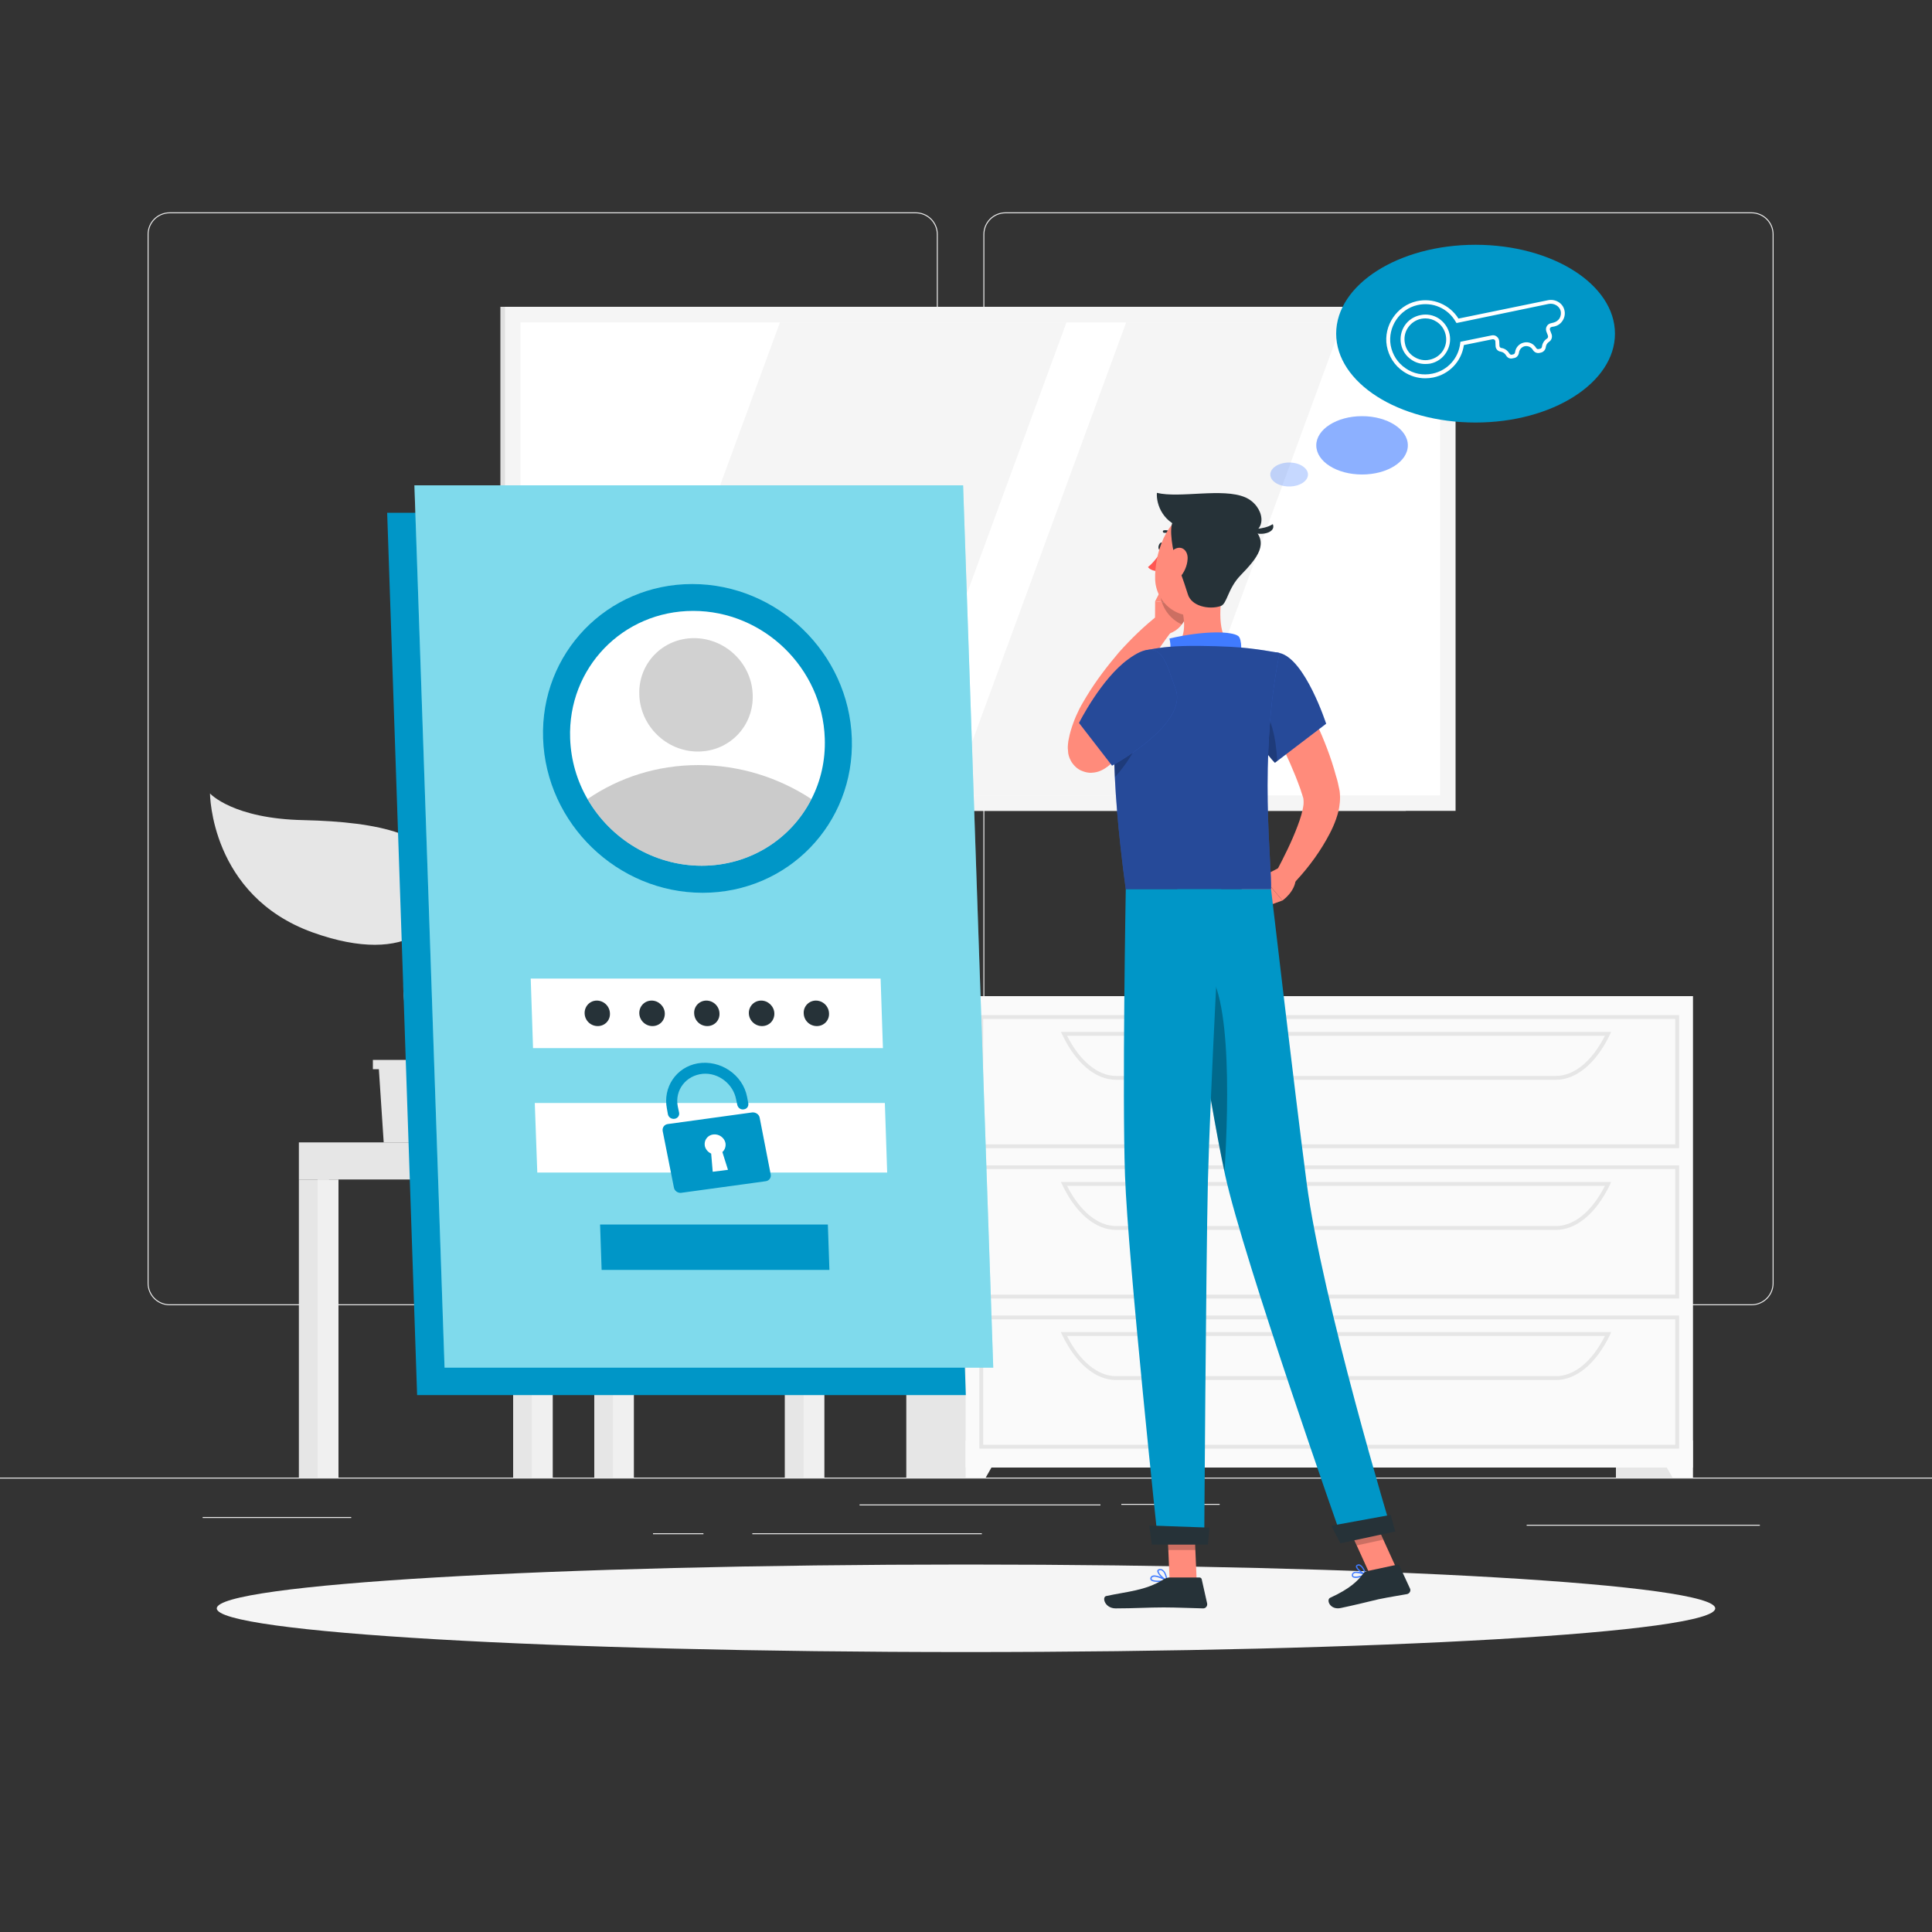 <svg version="1.2" xmlns="http://www.w3.org/2000/svg" viewBox="0 0 1000 1000" width="1000" height="1000">
	<rect x="0" y="0" width="1000" height="1000" fill="#333333" stroke="none"/>
	<title>3293464-ai</title>
	<style>
		.s0 { fill: #ebebeb } 
		.s1 { fill: #e6e6e6 } 
		.s2 { fill: #f0f0f0 } 
		.s3 { fill: #ffffff } 
		.s4 { fill: #e0e0e0 } 
		.s5 { fill: #f5f5f5 } 
		.s6 { fill: #fafafa } 
		.s7 { fill: #0096c7 } 
		.s8 { fill: #48cae4 } 
		.s9 { opacity: .3;fill: #ffffff } 
		.s10 { opacity: .6;fill: #a9a9a9 } 
		.s11 { opacity: .6;fill: #b3b3b3 } 
		.s12 { fill: #263238 } 
		.s13 { fill: #ff8b7b } 
		.s14 { fill: #ff5652 } 
		.s15 { opacity: .2;fill: #000000 } 
		.s16 { fill: #407bff } 
		.s17 { opacity: .4;fill: #000000 } 
		.s18 { opacity: .3;fill: #000000 } 
		.s19 { opacity: .6;fill: #407bff } 
		.s20 { opacity: .3;fill: #407bff } 
	</style>
	<g id="Background Complete">
		<g id="&lt;Group&gt;">
			<path id="&lt;Path&gt;" class="s0" d="m1000 765.3h-1000v-0.5h1000z"/>
			<path id="&lt;Path&gt;" class="s0" d="m580.4 778.4h50.9v0.5h-50.9z"/>
			<path id="&lt;Path&gt;" class="s0" d="m790.2 789.2h120.7v0.5h-120.7z"/>
			<path id="&lt;Path&gt;" class="s0" d="m444.9 778.7h124.7v0.5h-124.7z"/>
			<path id="&lt;Path&gt;" class="s0" d="m338 793.6h26.1v0.5h-26.1z"/>
			<path id="&lt;Path&gt;" class="s0" d="m389.4 793.6h118.8v0.5h-118.8z"/>
			<path id="&lt;Path&gt;" class="s0" d="m104.9 785.2h76.9v0.5h-76.9z"/>
			<path id="&lt;Compound Path&gt;" fill-rule="evenodd" class="s0" d="m474 675.6h-386.2c-6.3 0-11.4-5.1-11.4-11.4v-542.9c0-6.3 5.1-11.4 11.4-11.4h386.2c6.3 0 11.4 5.1 11.4 11.4v542.9c0 6.3-5.1 11.4-11.4 11.4zm-386.2-565.2c-6 0-10.9 4.9-10.9 10.9v542.9c0 6 4.9 10.9 10.9 10.9h386.2c6 0 10.9-4.9 10.9-10.9v-542.9c0-6-4.9-10.9-10.9-10.9z"/>
			<path id="&lt;Compound Path&gt;" fill-rule="evenodd" class="s0" d="m906.6 675.6h-386.2c-6.3 0-11.4-5.1-11.4-11.4v-542.9c0-6.3 5.1-11.4 11.4-11.4h386.2c6.3 0 11.4 5.1 11.4 11.4v542.9c0 6.3-5.1 11.4-11.4 11.4zm-386.2-565.2c-6 0-10.9 4.9-10.9 10.9v542.9c0 6 4.9 10.9 10.9 10.9h386.2c6 0 10.9-4.9 10.9-10.9v-542.9c0-6-4.9-10.9-10.9-10.9z"/>
		</g>
		<g id="&lt;Group&gt;">
			<g id="&lt;Group&gt;">
				<g id="&lt;Group&gt;">
					<path id="&lt;Path&gt;" class="s1" d="m391.9 591.3h-132.8l-8-93h132.8z"/>
					<path id="&lt;Path&gt;" class="s2" d="m398.8 591.3h-132.8l-8.1-93h132.8z"/>
					<path id="&lt;Path&gt;" class="s3" d="m284.2 571.4l-4.5-53.1h92.9l4.4 53.1z"/>
				</g>
				<g id="&lt;Group&gt;">
					<path id="&lt;Path&gt;" class="s1" d="m421.8 764.8h-15.6v-173.5h15.6z"/>
					<path id="&lt;Path&gt;" class="s2" d="m426.7 764.8h-10.8v-173.5h10.8z"/>
					<path id="&lt;Path&gt;" class="s2" d="m275.9 591.3h150.8v19.2h-150.8z"/>
					<path id="&lt;Path&gt;" class="s1" d="m281.2 764.8h-15.6v-154.3h15.6z"/>
					<path id="&lt;Path&gt;" class="s2" d="m286.1 764.8h-10.8v-154.3h10.8z"/>
					<path id="&lt;Path&gt;" class="s1" d="m170.3 764.8h-15.6v-154.3h15.6z"/>
					<path id="&lt;Path&gt;" class="s2" d="m175.2 764.8h-10.8v-154.3h10.8z"/>
					<path id="&lt;Path&gt;" class="s1" d="m323.2 764.8h-15.6v-154.3h15.6z"/>
					<path id="&lt;Path&gt;" class="s2" d="m328.1 764.8h-10.8v-154.3h10.8z"/>
					<path id="&lt;Path&gt;" class="s1" d="m275.9 610.5h-121.2v-19.2h121.2z"/>
				</g>
			</g>
			<g id="&lt;Group&gt;">
				<g id="&lt;Group&gt;">
					<path id="&lt;Path&gt;" class="s4" d="m727.7 419.7h-468.7v-260.9h468.7z"/>
					<path id="&lt;Path&gt;" class="s5" d="m753.4 419.7h-492v-260.9h492z"/>
					<path id="&lt;Path&gt;" class="s3" d="m269.4 411.7v-244.8h476v244.8z"/>
					<path id="&lt;Path&gt;" class="s5" d="m313.8 411.7l89.9-244.8h148.3l-89.9 244.8z"/>
					<path id="&lt;Path&gt;" class="s5" d="m493 411.7l89.9-244.8h111.8l-89.8 244.8z"/>
				</g>
			</g>
			<g id="&lt;Group&gt;">
				<g id="&lt;Group&gt;">
					<path id="&lt;Path&gt;" class="s1" d="m876.2 764.8h-39.8v-249.2h39.8z"/>
					<path id="&lt;Path&gt;" class="s6" d="m854.8 745.6h21.4v19.2h-10.5z"/>
					<path id="&lt;Path&gt;" class="s1" d="m508.9 764.8h-39.8v-249.2h39.8z"/>
					<path id="&lt;Path&gt;" class="s6" d="m876.2 759.6h-376.4v-244h376.4z"/>
					<path id="&lt;Compound Path&gt;" fill-rule="evenodd" class="s1" d="m869.1 594.3h-362.2v-68.9h362.2zm-360.2-2h358.2v-64.9h-358.2z"/>
					<path id="&lt;Compound Path&gt;" fill-rule="evenodd" class="s1" d="m805.3 558.9h-227.6c-10.6 0-20.8-8.5-27.9-23.4l-0.7-1.4h284.8l-0.6 1.4c-7.2 14.9-17.4 23.4-28 23.4zm-253-22.8c6.7 13.2 16 20.8 25.4 20.8h227.6c9.5 0 18.7-7.6 25.4-20.8z"/>
					<path id="&lt;Path&gt;" class="s6" d="m510.2 764.8h-10.4v-19.2h21.4z"/>
					<path id="&lt;Compound Path&gt;" fill-rule="evenodd" class="s1" d="m869.1 672.1h-362.2v-68.9h362.2zm-360.2-2h358.2v-65h-358.2z"/>
					<path id="&lt;Compound Path&gt;" fill-rule="evenodd" class="s1" d="m805.3 636.6h-227.6c-10.6 0-20.8-8.5-27.9-23.4l-0.7-1.4h284.8l-0.6 1.4c-7.2 14.9-17.4 23.4-28 23.4zm-253-22.8c6.7 13.2 16 20.8 25.4 20.8h227.6c9.5 0 18.7-7.6 25.4-20.8z"/>
					<path id="&lt;Compound Path&gt;" fill-rule="evenodd" class="s1" d="m869.1 749.8h-362.2v-68.9h362.2zm-360.2-2h358.2v-64.9h-358.2z"/>
					<path id="&lt;Compound Path&gt;" fill-rule="evenodd" class="s1" d="m805.3 714.3h-227.6c-10.6 0-20.8-8.5-27.9-23.3l-0.7-1.5h284.8l-0.6 1.5c-7.2 14.8-17.4 23.3-28 23.3zm-253-22.8c6.7 13.3 16 20.8 25.4 20.8h227.6c9.5 0 18.7-7.5 25.4-20.8z"/>
				</g>
			</g>
			<g id="&lt;Group&gt;">
				<path id="&lt;Path&gt;" class="s1" d="m242 548.6v4.8h-3.1l-2.6 37.9h-37.7l-2.5-37.9h-3.1v-4.8z"/>
				<path id="&lt;Path&gt;" class="s1" d="m161.8 482.6c-53-19.1-53.1-71.9-53.1-71.9 0 0 11.8 13.1 48.6 13.8 38.7 0.9 69.2 7.3 72.3 29.9 3.1 22.7-17.4 46.3-67.8 28.2z"/>
				<path id="&lt;Path&gt;" class="s1" d="m210.8 505.6c0.6-9.2 15.4-26.3 51.1-18.6 25.8 5.7 35.4-7.7 35.4-7.7 0 0-2.4 37.7-41.2 49.1-36.8 10.8-46.5-6.4-45.3-22.8z"/>
				<path id="&lt;Path&gt;" class="s1" d="m218 562.5c-0.6-0.5-0.6-1.4-0.1-2 1.6-1.9-0.8-10-3.1-17.9-3.8-13.4-8.6-30.1-4.4-42.6 2.3-6.8 5.2-13 7.8-18.5 5.6-11.7 9.9-21 6.3-30.6-0.2-0.7 0.1-1.5 0.8-1.8 0.7-0.2 1.5 0.1 1.8 0.8 4 10.7-0.8 21-6.4 32.8-2.7 5.7-5.4 11.5-7.7 18.2-3.9 11.7 0.7 27.9 4.5 40.9 2.9 10.1 5 17.5 2.5 20.5-0.3 0.3-0.7 0.5-1.1 0.5q-0.5 0-0.9-0.3z"/>
			</g>
		</g>
	</g>
	<g id="Shadow">
		<path id="&lt;Path&gt; 191 " class="s5" d="m887.8 832.5c0 12.5-173.6 22.6-387.8 22.6-214.2 0-387.8-10.1-387.8-22.6 0-12.5 173.6-22.7 387.8-22.7 214.2 0 387.8 10.2 387.8 22.7z"/>
	</g>
	<g id="Login">
		<g id="&lt;Group&gt;">
			<path id="&lt;Path&gt;" class="s7" d="m499.9 722.1h-284l-15.5-456.7h284z"/>
			<g id="&lt;Group&gt;">
				<path id="&lt;Path&gt;" class="s8" d="m514.1 707.9h-284l-15.6-456.7h284z"/>
				<path id="&lt;Path&gt;" class="s9" d="m514.1 707.9h-284l-15.6-456.7h284z"/>
			</g>
			<g id="&lt;Group&gt;">
				<path id="&lt;Path&gt;" class="s7" d="m440.9 382.2c1.5 44.1-33.1 79.9-77.2 79.9-44.1 0-81.1-35.8-82.6-79.9-1.5-44.1 33.1-79.9 77.2-79.9 44.1 0 81.1 35.8 82.6 79.9z"/>
				<path id="&lt;Path&gt;" class="s3" d="m426.9 382.2c0.4 11.4-2.1 22.1-6.9 31.4-10.4 20.5-31.7 34.5-56.8 34.5-25 0-47.3-14-59.1-34.5-5.4-9.3-8.6-20-9-31.4-1.3-36.4 27.2-66 63.7-66 36.4 0 66.9 29.6 68.1 66z"/>
				<path id="&lt;Path&gt;" class="s10" d="m420 413.6c-10.4 20.5-31.7 34.5-56.8 34.5-25 0-47.3-14-59.1-34.5 16.2-11.1 35.9-17.6 57.4-17.6 21.4 0 41.6 6.5 58.5 17.6z"/>
				<path id="&lt;Path&gt;" class="s11" d="m389.6 359.6c0.6 16.2-12.1 29.4-28.4 29.4-16.2 0-29.8-13.2-30.3-29.4-0.6-16.2 12.1-29.3 28.3-29.3 16.3 0 29.9 13.1 30.4 29.3z"/>
			</g>
			<path id="&lt;Path&gt;" class="s3" d="m457 542.5h-181.1l-1.2-36h181.1z"/>
			<path id="&lt;Path&gt;" class="s3" d="m459.2 606.9h-181.1l-1.3-36h181.2z"/>
			<path id="&lt;Compound Path&gt;" fill-rule="evenodd" class="s7" d="m393.2 578.5l5.7 29.3c0.4 1.7-0.8 3.4-2.6 3.6l-43.7 6c-1.8 0.2-3.5-1-3.8-2.8l-5.8-29.2c-0.3-1.8 0.9-3.4 2.7-3.6l43.6-6c1.8-0.2 3.6 1 3.9 2.7zm-19.3 17.8c1.3-1.2 1.9-2.9 1.6-4.7-0.6-2.8-3.4-4.8-6.4-4.4-2.9 0.4-4.8 3-4.3 5.9 0.4 1.8 1.6 3.2 3.3 4l0.8 9.4 7.9-1z"/>
			<path id="&lt;Path&gt;" class="s7" d="m385 574.2c-1.6 0.3-3.1-0.8-3.4-2.4l-0.6-2.8c-1.5-7.9-9.1-13.9-17.2-13.2-8.8 0.8-14.6 8.5-13 16.8l0.7 3.3c0.3 1.6-0.8 3-2.4 3.2-1.6 0.2-3.1-0.8-3.4-2.4l-0.5-2.8c-2.2-11 4.7-21.5 15.9-23.5 11.8-2 23.4 5.9 25.6 17.4l0.6 3.2c0.3 1.6-0.7 3-2.3 3.2z"/>
			<path id="&lt;Path&gt;" class="s7" d="m429.3 657.3h-117.9l-0.8-23.5h117.9z"/>
			<path id="&lt;Path&gt;" class="s12" d="m372.4 524.5c0.2 3.7-2.7 6.6-6.3 6.6-3.7 0-6.7-2.9-6.8-6.6-0.2-3.6 2.7-6.6 6.3-6.6 3.7 0 6.7 3 6.8 6.6z"/>
			<path id="&lt;Path&gt;" class="s12" d="m344.1 524.5c0.1 3.7-2.7 6.6-6.4 6.6-3.6 0-6.7-2.9-6.8-6.6-0.1-3.6 2.7-6.6 6.4-6.6 3.6 0 6.7 3 6.8 6.6z"/>
			<path id="&lt;Path&gt;" class="s12" d="m315.7 524.5c0.2 3.7-2.7 6.6-6.3 6.6-3.7 0-6.7-2.9-6.8-6.6-0.1-3.6 2.7-6.6 6.3-6.6 3.7 0 6.7 3 6.8 6.6z"/>
			<path id="&lt;Path&gt;" class="s12" d="m400.8 524.5c0.1 3.7-2.7 6.6-6.4 6.6-3.6 0-6.7-2.9-6.8-6.6-0.1-3.6 2.7-6.6 6.4-6.6 3.6 0 6.7 3 6.8 6.6z"/>
			<path id="&lt;Path&gt;" class="s12" d="m429.1 524.5c0.2 3.7-2.7 6.6-6.3 6.6-3.7 0-6.7-2.9-6.8-6.6-0.2-3.6 2.7-6.6 6.3-6.6 3.7 0 6.7 3 6.8 6.6z"/>
		</g>
	</g>
	<g id="Character">
		<g id="&lt;Group&gt;">
			<path id="&lt;Path&gt;" class="s13" d="m667.8 348.6c2.7 4.2 4.9 8.3 7.2 12.6 2.3 4.2 4.3 8.5 6.3 12.9 4 8.8 7.6 17.8 10.2 27.5 0.4 1.1 0.7 2.4 1 3.6l0.4 1.9 0.2 0.9 0.3 1.5c0.5 4.1 0 7.4-0.6 10.3-1.5 5.9-3.8 10.5-6.3 14.9-5 8.8-10.9 16.3-17.7 23.4l-8.5-6.4c4.2-7.9 8.3-16.1 11.3-24.1 1.5-3.9 2.7-7.9 3.1-11.2 0.1-1.6 0-3-0.2-3.6l-0.8-2.4c-0.3-1-0.6-2-1-3-2.9-8.1-6.6-16.2-10.5-24.2-4-7.9-8.3-16.1-12.6-23.6z"/>
			<path id="&lt;Path&gt;" class="s13" d="m670.7 454.8c-0.3 6.8-6.9 11.3-6.9 11.3l-10.5-12.4 9.2-4.8z"/>
			<path id="&lt;Path&gt;" class="s13" d="m653.3 453.7l10.5 12.4-11.6 4.2-11.3-9z"/>
			<path id="&lt;Path&gt;" class="s12" d="m602.3 283.1c-0.2 1.1-1 1.9-1.7 1.8-0.8-0.2-1.2-1.2-0.9-2.3 0.2-1.1 1-1.9 1.7-1.8 0.7 0.2 1.1 1.2 0.9 2.3z"/>
			<path id="&lt;Path&gt;" class="s14" d="m599.3 295.6c0 0-3.5 0.1-5.1-2.1 3.4-2.6 7.2-8.5 7.2-8.5z"/>
			<path id="&lt;Path&gt;" class="s13" d="m597.8 324.3l0.1-13.1 17.3 2.1c0 0-0.2 11.2-9.9 14.6z"/>
			<path id="&lt;Path&gt;" class="s13" d="m602.8 301.7l12.2 3.5 0.2 8.1-17.3-2.1z"/>
			<path id="&lt;Path&gt;" class="s15" d="m615.2 313.3c0 0-0.1 5.5-3.5 9.9-6.3-2.8-11-9.2-11.3-16.9l2.4-4.6 12.2 3.5z"/>
			<path id="&lt;Path&gt;" class="s12" d="m607.1 277.6c-2-2.2-4.3-1.8-4.4-1.8-0.4 0-0.7-0.2-0.8-0.6-0.1-0.3 0.2-0.7 0.5-0.7 0.2-0.1 3.2-0.5 5.7 2.2 0.3 0.2 0.3 0.7 0 0.9q-0.2 0.2-0.5 0.2-0.3 0-0.5-0.2z"/>
			<path id="&lt;Path&gt;" class="s13" d="m633.2 303.4c-2 10.3-3.3 24.5 3.9 31.4 0 0-2.8 10.4-21.9 10.4-21 0-10.1-9.1-10.1-9.1 8.7-2.8 8.7-12.7 6.7-20.7z"/>
			<path id="&lt;Path&gt;" class="s16" d="m603 342.9c0 0 4.3-4.3 2.3-12.4 18.5-4.3 32.4-3.7 35.6-1.3 2 1.4 2.1 9.8 0.2 12.5z"/>
			<path id="&lt;Compound Path&gt;" fill-rule="evenodd" class="s16" d="m703.6 816.5c-1.4 0.3-2.8 0.4-3.5-0.2-0.3-0.3-0.6-0.7-0.3-1.6q0.2-0.6 0.8-0.9c1.9-1 6.3 0.8 6.5 0.9 0.1 0.1 0.2 0.2 0.2 0.3 0 0.1-0.1 0.3-0.2 0.3-0.7 0.3-2.1 0.9-3.5 1.2zm-2.3-2.3q-0.2 0.1-0.4 0.2-0.4 0.1-0.5 0.5c-0.2 0.6 0 0.8 0.1 0.9 0.8 0.6 3.6 0 5.6-0.8-1.4-0.4-3.5-1-4.8-0.8z"/>
			<path id="&lt;Compound Path&gt;" fill-rule="evenodd" class="s16" d="m707 815.3q-0.1 0.1-0.1 0c-1.6-0.4-5-2.9-5.1-4.4 0-0.3 0.1-0.9 0.9-1.1q0.7-0.3 1.4 0.1c1.9 1 3.1 4.8 3.2 5q0 0.2-0.1 0.3-0.1 0.1-0.2 0.1zm-4-4.9q0 0-0.1 0c-0.4 0.1-0.4 0.3-0.4 0.4 0 1 2.3 2.9 3.9 3.6-0.4-1.1-1.3-3.3-2.6-3.9q-0.4-0.2-0.8-0.1z"/>
			<path id="&lt;Compound Path&gt;" fill-rule="evenodd" class="s16" d="m599.7 818.8c-1.8 0-3.5-0.2-4.1-1-0.2-0.3-0.4-0.8 0-1.5q0.4-0.6 1.1-0.8c2.3-0.6 7.2 2.2 7.4 2.3 0.2 0.1 0.2 0.2 0.2 0.4 0 0.1-0.1 0.2-0.3 0.2-0.9 0.2-2.6 0.4-4.3 0.4zm-2.2-2.7q-0.4 0-0.6 0.1-0.5 0.1-0.7 0.4c-0.2 0.5-0.1 0.7-0.1 0.8 0.7 0.9 4.2 0.9 6.9 0.5-1.3-0.6-3.9-1.8-5.5-1.8z"/>
			<path id="&lt;Compound Path&gt;" fill-rule="evenodd" class="s16" d="m604 818.4q-0.1 0-0.2 0c-1.7-0.7-5-3.8-4.8-5.4 0.1-0.4 0.4-0.8 1.3-0.9q1-0.1 1.8 0.6c1.8 1.4 2.2 5.2 2.2 5.4q0 0.2-0.1 0.3-0.1 0-0.2 0zm-3.5-5.7q-0.1 0-0.2 0.1c-0.6 0-0.6 0.2-0.6 0.3-0.2 1 2.1 3.4 3.9 4.4-0.2-1.1-0.7-3.4-1.9-4.3q-0.5-0.5-1.2-0.5z"/>
			<path id="&lt;Path&gt;" class="s13" d="m619.4 818.1h-14l-1.4-32.6h14z"/>
			<path id="&lt;Path&gt;" class="s13" d="m722.7 811.6l-13.8 3-13.8-30.4 13.8-2.9z"/>
			<path id="&lt;Path&gt;" class="s12" d="m707.6 813.2l15.5-3.3c0.5-0.2 1.1 0.1 1.3 0.6l5.4 11.7c0.6 1.2-0.2 2.6-1.5 2.9-5.4 1-8.1 1.3-14.9 2.7-4.1 1-13.6 3.3-19.4 4.5-5.6 1.2-7.7-4.3-5.5-5.3 10.1-4.6 14.3-8.7 17.1-12.5 0.5-0.7 1.2-1.1 2-1.3z"/>
			<path id="&lt;Path&gt;" class="s12" d="m605.5 816.5h15.3c0.6 0 1.1 0.4 1.2 0.9l2.8 12.5c0.3 1.3-0.7 2.6-2 2.6-5.6-0.1-13.6-0.5-20.5-0.5-8.2 0-15.2 0.5-24.8 0.5-5.7 0-7.3-5.9-4.9-6.4 11-2.4 20-2.7 29.5-8.5 1-0.7 2.2-1.1 3.4-1.1z"/>
			<g id="&lt;Group&gt;">
				<path id="&lt;Path&gt;" class="s16" d="m662.3 338c13.2 3 24.1 36.6 24.1 36.6l-26.5 20.2c0 0-9.7-9.1-14-26-4.6-17.6 3-33.9 16.4-30.8z"/>
				<path id="&lt;Path&gt;" class="s17" d="m662.3 338c13.2 3 24.1 36.6 24.1 36.6l-26.5 20.2c0 0-9.7-9.1-14-26-4.6-17.6 3-33.9 16.4-30.8z"/>
			</g>
			<path id="&lt;Path&gt;" class="s13" d="m593 378.1c-3.3 3.6-6.6 6.7-10 10q-2.5 2.4-5.1 4.7l-2.7 2.4-0.7 0.6c-0.3 0.2-0.7 0.6-1.1 0.9-0.9 0.6-1.8 1.4-3.9 2.3-1 0.4-2.4 0.9-4.8 1-1.2 0-2.7-0.2-4.2-0.8-1.6-0.5-3-1.5-4-2.5-2.1-2.1-2.8-4-3.2-5.2-0.4-1.3-0.5-2.2-0.5-3-0.2-1.5-0.1-2.6 0-3.5 0.1-1 0.2-1.8 0.4-2.6 0.6-3.1 1.4-5.6 2.3-8.1 0.9-2.5 1.9-4.8 3.1-7.2 1.3-2.6 2.5-4.4 3.7-6.5 5-8.3 10.8-15.8 16.9-23 6.3-7 12.9-13.5 20.5-19.4l7.4 7.6c-5.2 6.9-10.3 14.3-15 21.6-4.7 7.4-9 14.9-12.8 22.5-0.8 1.9-1.9 4-2.5 5.5-0.7 1.8-1.3 3.6-1.9 5.4-0.5 1.8-0.9 3.7-1.1 5.1 0 0.3-0.1 0.6-0.1 0.8 0 0.1 0.1 0.2 0-0.2 0-0.2 0-0.6-0.2-1.3-0.3-0.7-0.6-2-2.3-3.7-0.8-0.8-2.1-1.7-3.3-2.1-1.2-0.5-2.5-0.6-3.4-0.6-1.8 0-2.7 0.4-3.2 0.6-1 0.4-1 0.5-1 0.5l0.8-0.7 2.4-2.2 4.8-4.5c3.1-3 6.3-6.2 9.3-9.1z"/>
			<path id="&lt;Path&gt;" class="s15" d="m651 362.7c7.2 7.1 9.5 20 10.1 31.2l-1.2 0.9c0 0-9.7-9.1-14-26q-0.4-1.6-0.7-3.1z"/>
			<g id="&lt;Group&gt;">
				<path id="&lt;Path&gt;" class="s16" d="m595.1 336.2c3.1-0.6 6.5-1.1 10.1-1.4 8.4-0.8 22.3-0.5 31.9 0 12.3 0.6 25.2 3.2 25.2 3.2-11.1 54.4-3.8 110.7-4.4 122.3h-75.2c-8.4-61.8-6.6-93-3.7-108.2 1.6-8.1 7.9-14.5 16.1-15.9z"/>
				<path id="&lt;Path&gt;" class="s17" d="m595.1 336.2c3.1-0.6 6.5-1.1 10.1-1.4 8.4-0.8 22.3-0.5 31.9 0 12.3 0.6 25.2 3.2 25.2 3.2-11.1 54.4-3.8 110.7-4.4 122.3h-75.2c-8.4-61.8-6.6-93-3.7-108.2 1.6-8.1 7.9-14.5 16.1-15.9z"/>
			</g>
			<path id="&lt;Path&gt;" class="s15" d="m577.1 402.3c-0.6-12.6-0.6-22.8-0.2-31l13.6 3.2c0.8 9.6-7.2 20.7-13.4 27.8z"/>
			<g id="&lt;Group&gt;">
				<path id="&lt;Path&gt;" class="s15" d="m618.1 785.5l0.7 16.8h-14.1l-0.7-16.8z"/>
				<path id="&lt;Path&gt;" class="s15" d="m716 796.9l-13.7 3-7.2-15.7 13.8-2.9z"/>
			</g>
			<path id="&lt;Path&gt;" class="s13" d="m639.9 288.3c-3.6 13.5-5.1 21.6-13.4 27.2-12.5 8.4-28.1-1.3-28.6-15.6-0.4-12.8 5.6-32.7 20-35.4 14.3-2.7 25.6 10.3 22 23.8z"/>
			<path id="&lt;Path&gt;" class="s12" d="m608.3 288.8c-0.7-1.8-3.8-15.7-0.9-19.3 3-3.7 36.3-1.1 41.2 3.8 8.2 8 2.5 15.2-6.5 24.5-6.7 6.9-6.9 14.8-10.3 15.9-6 2-15.2 0.1-17-6.2-1.9-6.3-6.5-18.7-6.5-18.7z"/>
			<path id="&lt;Path&gt;" class="s12" d="m644 276.6c-13.1 0.5-30-2.8-30-2.8-11.9-2.6-15.6-12.5-15.2-18.7 11.9 2.9 34-2.7 45.7 2.3 10 4.3 12.6 18.7-0.5 19.2z"/>
			<path id="&lt;Path&gt;" class="s12" d="m646.4 273.7c0 0 7.3 0.8 12.4-2.4 2.2 5.4-9.9 6.8-12.4 2.4z"/>
			<path id="&lt;Path&gt;" class="s13" d="m614.7 289.4c-0.2 3.6-1.9 7.1-3.9 9.3-3.1 3.4-6.3 1.3-6.9-2.8-0.4-3.7 0.6-10 4.3-11.8 3.7-1.9 6.8 1.1 6.5 5.3z"/>
			<path id="&lt;Path&gt;" class="s7" d="m657.9 460.3c0 0 12.2 104.4 18.4 151.8 8.1 61.6 44.1 180.5 44.1 180.5l-25.2 5.5c0 0-51.5-145.9-61.1-190-8.8-40.3-24.7-147.8-24.7-147.8z"/>
			<path id="&lt;Path&gt;" class="s12" d="m719.8 784.1l2.4 8.6-28.4 6.1c0 0-4.8-9.1-4.7-9.1z"/>
			<path id="&lt;Path&gt;" class="s18" d="m619.5 498.6c18.4 3.6 16.5 72.4 14.3 107.9-5.4-25.1-13.2-73.2-18.5-107.4 1.2-0.6 2.6-0.8 4.2-0.5z"/>
			<path id="&lt;Path&gt;" class="s7" d="m632.1 460.3c0 0-5.7 103.7-6.9 151.5-1 43.8-1.9 187.3-1.9 187.3h-23.8c0 0-15.6-146.1-17.2-190.7-1.5-42.9 0.4-148.1 0.4-148.1z"/>
			<path id="&lt;Path&gt;" class="s12" d="m626 790.7l-0.8 8.8h-29c0 0-1.4-9.9-1.3-9.9z"/>
			<g id="&lt;Group&gt;">
				<path id="&lt;Path&gt;" class="s16" d="m608.5 356.7c6.7 18.2-32.9 39.6-32.9 39.6l-17.1-22.1c0 0 11.4-22.8 25.5-33 17.3-12.7 19.4 1.6 24.5 15.5z"/>
				<path id="&lt;Path&gt;" class="s17" d="m608.5 356.7c6.7 18.2-32.9 39.6-32.9 39.6l-17.1-22.1c0 0 11.4-22.8 25.5-33 17.3-12.7 19.4 1.6 24.5 15.5z"/>
			</g>
		</g>
	</g>
	<g id="Thinking">
		<g id="&lt;Group&gt;">
			<path id="&lt;Path&gt;" class="s7" d="m835.9 172.7c0 25.4-32.3 46-72.2 46-39.8 0-72.1-20.6-72.1-46 0-25.4 32.3-46 72.1-46 39.9 0 72.2 20.6 72.2 46z"/>
			<path id="&lt;Compound Path&gt;" fill-rule="evenodd" class="s3" d="m737.7 195.8c-4 0-7.9-1.2-11.3-3.5-4.6-3.1-7.6-7.8-8.6-13.3-1.8-10.4 5.2-20.8 15.5-23.1 8.4-1.9 17 1.7 21.6 9l46.3-9.5c3.8-0.8 7.6 1.4 8.5 5 0.5 1.8 0.2 3.8-0.8 5.4-1 1.7-2.6 2.8-4.5 3.2l-1.2 0.2c-0.4 0.1-0.7 0.3-0.9 0.6-0.1 0.4-0.2 0.7 0 1.1l0.8 2.1c0.5 1.4 0 3.1-1.3 3.9-0.9 0.6-1.6 1.6-1.7 2.8-0.2 1.4-1.2 2.5-2.5 2.8l-0.9 0.2c-1.3 0.2-2.6-0.4-3.3-1.6-0.9-1.5-2.5-2.2-4.2-1.9-1.6 0.4-2.8 1.7-3 3.4-0.2 1.4-1.2 2.5-2.4 2.7l-1 0.2c-1.3 0.3-2.6-0.3-3.3-1.6-0.6-1-1.6-1.7-2.8-1.9-1.5-0.2-2.6-1.5-2.6-3l-0.1-2.3c0-0.3-0.2-0.7-0.5-0.9q-0.4-0.3-1-0.2l-14.8 3c-1.2 8.4-7.5 15.1-15.9 16.8q-2 0.4-4.1 0.4zm-4-37.9c-9.3 2.1-15.5 11.4-13.9 20.8 0.9 4.9 3.6 9.1 7.7 11.9 4.1 2.9 9 3.8 13.9 2.8 7.8-1.6 13.5-7.9 14.4-15.7l0.1-0.8 16.2-3.3c0.9-0.2 1.9 0 2.6 0.6 0.8 0.6 1.2 1.5 1.3 2.4l0.1 2.3c0 0.6 0.4 1.1 0.9 1.2 1.8 0.2 3.3 1.3 4.2 2.8 0.3 0.4 0.7 0.8 1.2 0.7l0.9-0.2c0.6-0.1 0.8-0.6 0.9-1.1 0.3-2.5 2.2-4.5 4.6-5 2.5-0.6 5 0.6 6.3 2.8 0.2 0.3 0.6 0.7 1.2 0.6l0.9-0.2c0.6-0.1 0.8-0.6 0.9-1 0.2-1.8 1.2-3.4 2.7-4.3 0.4-0.3 0.6-0.9 0.4-1.5l-0.8-2.1c-0.3-0.9-0.3-1.9 0.2-2.7 0.4-0.8 1.2-1.4 2.2-1.6l1.2-0.3c1.3-0.3 2.5-1.1 3.2-2.2 0.7-1.2 0.9-2.6 0.6-3.9-0.7-2.5-3.4-4.1-6.2-3.6l-47.7 9.9-0.4-0.6c-4-7-11.9-10.5-19.8-8.7zm4 30.5c-2.5 0-4.9-0.7-7-2.1-2.9-1.9-4.8-4.7-5.5-8.1-0.7-3.4 0-6.8 1.8-9.6 1.9-2.9 4.8-4.8 8.2-5.5 3.3-0.7 6.7-0.1 9.6 1.8 2.8 1.9 4.8 4.8 5.5 8.1 0.7 3.4 0 6.8-1.9 9.7-1.8 2.8-4.7 4.8-8.1 5.5q-1.3 0.2-2.6 0.2zm0.1-23.6q-1.1 0-2.2 0.2c-2.9 0.6-5.3 2.3-6.9 4.7-1.6 2.4-2.1 5.3-1.5 8.1 0.5 2.8 2.2 5.3 4.6 6.8 2.4 1.6 5.3 2.2 8.1 1.6 2.9-0.6 5.3-2.2 6.9-4.6 1.6-2.5 2.1-5.3 1.5-8.2-0.6-2.8-2.2-5.2-4.6-6.8-1.8-1.2-3.8-1.8-5.9-1.8z"/>
			<path id="&lt;Path&gt;" class="s19" d="m728.7 230.5c0 8.4-10.6 15.1-23.7 15.1-13.1 0-23.7-6.7-23.7-15.1 0-8.3 10.6-15.1 23.7-15.1 13.1 0 23.7 6.8 23.7 15.1z"/>
			<path id="&lt;Path&gt;" class="s20" d="m677 245.6c0 3.5-4.4 6.2-9.7 6.2-5.4 0-9.8-2.7-9.8-6.2 0-3.4 4.4-6.2 9.8-6.2 5.3 0 9.7 2.8 9.7 6.2z"/>
		</g>
	</g>
</svg>